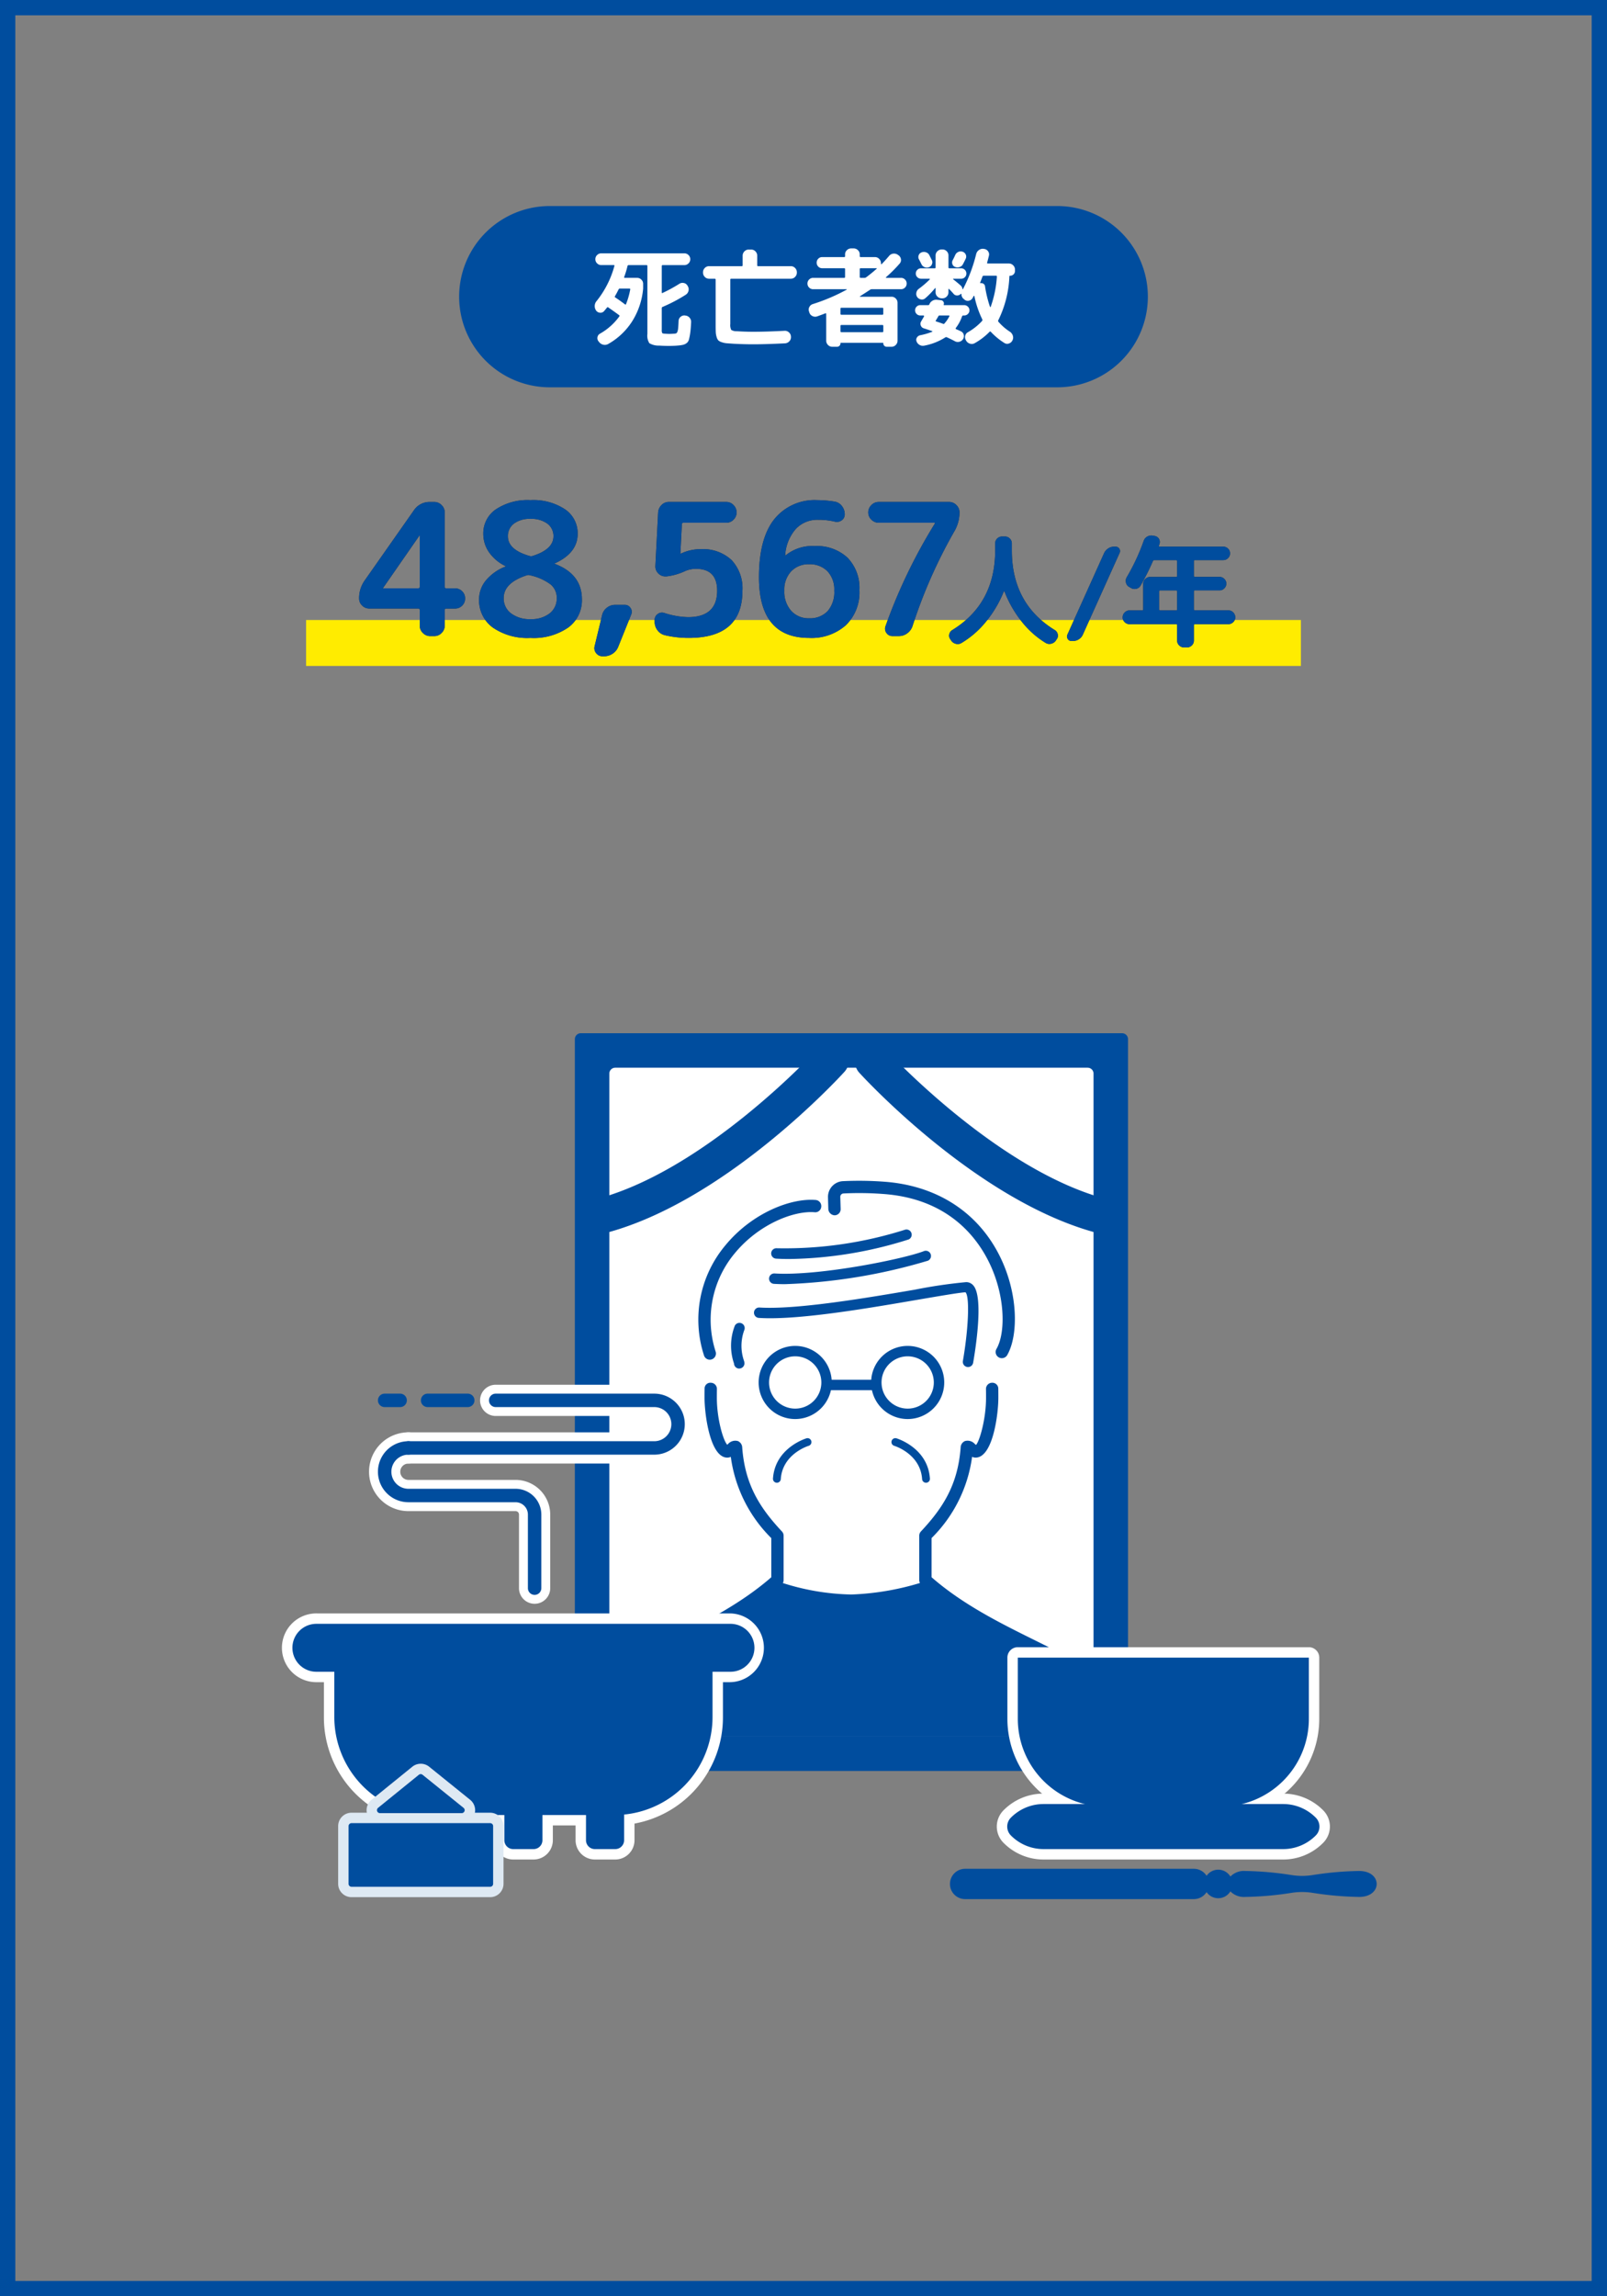<svg id="img_picture02" xmlns="http://www.w3.org/2000/svg" xmlns:xlink="http://www.w3.org/1999/xlink" width="210" height="300" viewBox="0 0 210 300">
  <rect x="0" y="0" width="210" height="300" fill="#808080" stroke="none"/>
  <defs>
    <clipPath id="clip-path">
      <rect id="長方形_1125" data-name="長方形 1125" width="210" height="300" fill="none"/>
    </clipPath>
    <clipPath id="clip-path-2">
      <path id="パス_29707" data-name="パス 29707" d="M80.4,139.5a.77.77,0,0,0-.77.771v86.6H142.9v-86.6a.771.771,0,0,0-.771-.771Z" fill="none"/>
    </clipPath>
  </defs>
  <g id="グループ_2743" data-name="グループ 2743" clip-path="url(#clip-path)">
    <path id="パス_29687" data-name="パス 29687" d="M147.407,231.37H75.121V135.76a.772.772,0,0,1,.772-.771h70.743a.771.771,0,0,1,.771.771Z" fill="#004d9e"/>
    <path id="パス_29688" data-name="パス 29688" d="M79.626,226.864v-86.6a.771.771,0,0,1,.771-.771H142.13a.771.771,0,0,1,.771.771v86.6Z" fill="#fff"/>
    <path id="パス_29689" data-name="パス 29689" d="M77.895,161.331a2.3,2.3,0,0,1-.534-4.53c14.552-3.495,29.371-19.626,29.519-19.788a2.3,2.3,0,1,1,3.4,3.093c-.643.706-15.932,17.341-31.844,21.161a2.265,2.265,0,0,1-.538.064" fill="#004d9e"/>
    <path id="パス_29690" data-name="パス 29690" d="M144.632,161.331a2.259,2.259,0,0,1-.538-.064c-15.912-3.82-31.2-20.455-31.844-21.161a2.3,2.3,0,0,1,3.4-3.093c.148.162,14.991,16.3,29.519,19.788a2.3,2.3,0,0,1-.534,4.53" fill="#004d9e"/>
  </g>
  <g id="グループ_2745" data-name="グループ 2745" clip-path="url(#clip-path-2)">
    <path id="パス_29691" data-name="パス 29691" d="M129.647,181.452c.006.378.008.771.008,1.175,0,2.882-.972,7-2.171,7-.4,0-1.106-1.011-1.147-.46-.372,5.01-2.4,8.249-5.407,11.462v5.8c10.5,9.4,26.5,11.043,26.5,20.438H75.1c0-9.4,15.839-10.947,26.5-20.438v-5.8c-3.01-3.213-5.035-6.452-5.407-11.462-.041-.551-.745.46-1.147.46-1.2,0-2.171-4.117-2.171-7,0-.4,0-.8.008-1.175" fill="#fff"/>
    <path id="パス_29692" data-name="パス 29692" d="M147.425,227.668H75.1a.8.8,0,0,1-.805-.8c0-6.127,6.014-9.1,12.976-12.552,4.4-2.18,9.379-4.646,13.52-8.251v-5.117A18.364,18.364,0,0,1,95.5,190.333a1.176,1.176,0,0,1-.457.1c-2.269,0-2.975-5.719-2.975-7.8,0-.409,0-.808.008-1.189a.751.751,0,0,1,.817-.791.8.8,0,0,1,.792.817c-.006.374-.008.762-.008,1.163,0,2.666.794,5.487,1.349,6.113.042-.032.083-.066.116-.093a1.254,1.254,0,0,1,1.295-.379.941.941,0,0,1,.555.839c.363,4.891,2.338,7.922,5.192,10.97a.8.8,0,0,1,.217.55v5.8a.8.8,0,0,1-.269.6c-4.355,3.879-9.556,6.455-14.145,8.728-6.388,3.163-11.5,5.7-12.036,10.307h70.624c-.534-4.615-5.685-7.166-12.116-10.352-4.584-2.27-9.779-4.843-14.066-8.684a.807.807,0,0,1-.268-.6v-5.8a.806.806,0,0,1,.217-.55c2.855-3.048,4.83-6.079,5.193-10.972a.939.939,0,0,1,.555-.837,1.259,1.259,0,0,1,1.3.379c.042.036.1.084.154.124.469-.493,1.31-3.4,1.31-6.144,0-.4,0-.789-.008-1.163a.805.805,0,0,1,.792-.817.771.771,0,0,1,.817.791c.006.381.007.78.007,1.189,0,2.083-.7,7.8-2.975,7.8a1.171,1.171,0,0,1-.456-.1,18.364,18.364,0,0,1-5.293,10.611v5.118c4.076,3.567,9.044,6.029,13.439,8.205,7.006,3.471,13.056,6.468,13.056,12.6a.8.8,0,0,1-.8.8m-19.767-38.814h0Z" fill="#004d9e"/>
    <path id="パス_29693" data-name="パス 29693" d="M126.5,178.6a.58.58,0,0,1-.117-.011.679.679,0,0,1-.554-.786c.741-4.264.9-8.455.337-8.97-.742.032-3.38.484-6.436,1.007-6.557,1.123-15.539,2.663-20.564,2.341a.68.68,0,0,1-.635-.723.67.67,0,0,1,.722-.635c4.862.3,14.122-1.275,20.248-2.323a65.678,65.678,0,0,1,6.759-.995,1.219,1.219,0,0,1,.953.46c1.313,1.559.3,8.1-.043,10.072a.68.68,0,0,1-.67.563" fill="#004d9e"/>
    <path id="パス_29694" data-name="パス 29694" d="M96.6,178.8a.68.68,0,0,1-.679-.656,7.178,7.178,0,0,1,.1-4.934.681.681,0,0,1,1.245.55,5.938,5.938,0,0,0-.05,4,1.279,1.279,0,0,1,.068.332.68.68,0,0,1-.655.7Z" fill="#004d9e"/>
    <path id="パス_29695" data-name="パス 29695" d="M130.916,177.442a.807.807,0,0,1-.7-1.208c1.267-2.193,1.159-7.335-1.223-11.817-1.882-3.542-5.769-7.878-13.6-8.43a41.449,41.449,0,0,0-5.186-.065.437.437,0,0,0-.4.451l.048,1.57a.8.8,0,0,1-.776.832.864.864,0,0,1-.832-.776s-.022-.627-.047-1.583a2.057,2.057,0,0,1,1.924-2.1,44.438,44.438,0,0,1,5.387.068c6.685.472,11.979,3.767,14.908,9.28,2.676,5.034,2.709,10.755,1.2,13.377a.8.8,0,0,1-.7.4" fill="#004d9e"/>
    <path id="パス_29696" data-name="パス 29696" d="M92.761,177.64a.8.8,0,0,1-.772-.585,15.108,15.108,0,0,1,2.8-14.354c3.5-4.254,8.593-6.2,11.8-5.928a.8.8,0,0,1,.732.87.781.781,0,0,1-.869.732c-2.717-.228-7.305,1.563-10.424,5.348a13.563,13.563,0,0,0-2.5,12.891.808.808,0,0,1-.774,1.026" fill="#004d9e"/>
    <path id="パス_29697" data-name="パス 29697" d="M121.255,206.482c10.5,9.4,26.169,10.986,26.169,20.382H75.1c0-9.4,16.236-10.656,26.892-20.147a31.159,31.159,0,0,0,9.269,1.6,35.046,35.046,0,0,0,9.992-1.839" fill="#004d9e"/>
    <path id="パス_29698" data-name="パス 29698" d="M121.008,193.714a.509.509,0,0,1-.508-.476c-.223-3.26-3.506-4.305-3.646-4.349a.51.51,0,0,1,.3-.976c.167.052,4.1,1.286,4.366,5.256a.51.51,0,0,1-.474.544h-.035" fill="#004d9e"/>
    <path id="パス_29699" data-name="パス 29699" d="M101.52,193.714h-.035a.51.51,0,0,1-.474-.544c.27-3.97,4.2-5.2,4.366-5.256a.51.51,0,0,1,.3.976c-.14.044-3.423,1.089-3.646,4.349a.509.509,0,0,1-.508.476" fill="#004d9e"/>
    <path id="パス_29700" data-name="パス 29700" d="M118.612,185.393a4.777,4.777,0,1,1,4.778-4.777,4.782,4.782,0,0,1-4.778,4.777m0-8.194a3.416,3.416,0,1,0,3.417,3.417,3.421,3.421,0,0,0-3.417-3.417" fill="#004d9e"/>
    <path id="パス_29701" data-name="パス 29701" d="M103.915,185.393a4.777,4.777,0,1,1,4.777-4.777,4.783,4.783,0,0,1-4.777,4.777m0-8.194a3.416,3.416,0,1,0,3.417,3.417,3.421,3.421,0,0,0-3.417-3.417" fill="#004d9e"/>
    <path id="パス_29702" data-name="パス 29702" d="M114.1,181.624h-5.675a.68.68,0,1,1,0-1.36H114.1a.68.68,0,0,1,0,1.36" fill="#004d9e"/>
    <path id="パス_29703" data-name="パス 29703" d="M121.015,164.074c-2.512,1-13.721,3.343-19.818,2.978" fill="#fff"/>
    <path id="パス_29704" data-name="パス 29704" d="M102.575,167.771c-.5,0-.97-.013-1.418-.04a.68.68,0,1,1,.081-1.357c5.9.35,17.006-1.925,19.524-2.931a.68.68,0,0,1,.5,1.263,73.391,73.391,0,0,1-18.692,3.065" fill="#004d9e"/>
    <path id="パス_29705" data-name="パス 29705" d="M118.5,161.295a52.174,52.174,0,0,1-17.045,2.463" fill="#fff"/>
    <path id="パス_29706" data-name="パス 29706" d="M103.144,164.486c-.591,0-1.169-.016-1.728-.049a.68.68,0,1,1,.081-1.358,51.981,51.981,0,0,0,16.751-2.416.681.681,0,0,1,.5,1.264,53.771,53.771,0,0,1-15.609,2.559" fill="#004d9e"/>
  </g>
  <g id="グループ_2747" data-name="グループ 2747" clip-path="url(#clip-path)">
    <path id="パス_29708" data-name="パス 29708" d="M85.5,191.209H53.373a2.04,2.04,0,1,1,0-4.081H85.5a1.068,1.068,0,0,0,0-2.135H64.777a2.04,2.04,0,1,1,0-4.081H85.5a5.148,5.148,0,0,1,0,10.3" fill="#fff"/>
    <path id="パス_29709" data-name="パス 29709" d="M69.862,209.528a2.04,2.04,0,0,1-2.04-2.04v-9.617a.449.449,0,0,0-.448-.448h-14a5.147,5.147,0,1,1,0-10.295,2.04,2.04,0,0,1,0,4.081,1.067,1.067,0,0,0,0,2.134h14a4.533,4.533,0,0,1,4.528,4.528v9.617a2.04,2.04,0,0,1-2.04,2.04" fill="#fff"/>
    <path id="パス_29710" data-name="パス 29710" d="M52.287,183.831H50.266a.878.878,0,1,1,0-1.756h2.021a.878.878,0,0,1,0,1.756" fill="#004d9e"/>
    <path id="パス_29711" data-name="パス 29711" d="M61.123,183.831H55.882a.878.878,0,1,1,0-1.756h5.241a.878.878,0,0,1,0,1.756" fill="#004d9e"/>
    <path id="パス_29712" data-name="パス 29712" d="M85.5,190.047H53.373a.878.878,0,1,1,0-1.756H85.5a2.23,2.23,0,0,0,0-4.46H64.777a.878.878,0,1,1,0-1.756H85.5a3.986,3.986,0,0,1,0,7.972" fill="#004d9e"/>
    <path id="パス_29713" data-name="パス 29713" d="M69.862,208.366a.877.877,0,0,1-.877-.878v-9.616a1.613,1.613,0,0,0-1.611-1.611h-14a3.985,3.985,0,1,1,0-7.97.878.878,0,0,1,0,1.756,2.229,2.229,0,1,0,0,4.458h14a3.37,3.37,0,0,1,3.365,3.367v9.616a.877.877,0,0,1-.877.878" fill="#004d9e"/>
    <path id="パス_29714" data-name="パス 29714" d="M80.4,242.938H77.734a2.521,2.521,0,0,1-2.518-2.518v-1.933H72.245v1.933a2.521,2.521,0,0,1-2.518,2.518H67.065a2.521,2.521,0,0,1-2.517-2.518v-1.933H61.576v1.933a2.521,2.521,0,0,1-2.517,2.518H56.4a2.521,2.521,0,0,1-2.517-2.518v-2.176a14.1,14.1,0,0,1-11.556-13.925V219.77H41.4a4.492,4.492,0,1,1,0-8.983h54a4.492,4.492,0,0,1,0,8.983h-.928v4.549a14.1,14.1,0,0,1-11.556,13.925v2.176a2.521,2.521,0,0,1-2.517,2.518m-2.459-2.721h2.256v-3.154a1.359,1.359,0,0,1,1.228-1.353,11.4,11.4,0,0,0,10.328-11.391V218.41a1.36,1.36,0,0,1,1.36-1.361H95.4a1.771,1.771,0,1,0,0-3.541h-54a1.771,1.771,0,1,0,0,3.541h2.287a1.36,1.36,0,0,1,1.36,1.361v5.909A11.4,11.4,0,0,0,55.371,235.71a1.359,1.359,0,0,1,1.229,1.353v3.154h2.255v-3.09a1.359,1.359,0,0,1,1.36-1.36h5.693a1.359,1.359,0,0,1,1.36,1.36v3.09h2.256v-3.09a1.359,1.359,0,0,1,1.36-1.36h5.693a1.359,1.359,0,0,1,1.36,1.36Z" fill="#fff"/>
    <path id="パス_29715" data-name="パス 29715" d="M95.4,212.147h-54a3.132,3.132,0,1,0,0,6.263h2.287v5.908A12.81,12.81,0,0,0,55.24,237.064v3.356a1.157,1.157,0,0,0,1.156,1.157h2.663a1.157,1.157,0,0,0,1.157-1.157v-3.293h5.692v3.293a1.157,1.157,0,0,0,1.157,1.157h2.662a1.157,1.157,0,0,0,1.157-1.157v-3.293h5.693v3.293a1.157,1.157,0,0,0,1.157,1.157H80.4a1.157,1.157,0,0,0,1.157-1.157v-3.356a12.809,12.809,0,0,0,11.556-12.746V218.41H95.4a3.132,3.132,0,1,0,0-6.263" fill="#004d9e"/>
    <path id="パス_29716" data-name="パス 29716" d="M159.583,237.376H144.459a12.83,12.83,0,0,1-12.815-12.815v-8a1.361,1.361,0,0,1,1.361-1.361h38.033a1.36,1.36,0,0,1,1.36,1.361v8a12.829,12.829,0,0,1-12.815,12.815m-25.218-19.452v6.637a10.105,10.105,0,0,0,10.094,10.094h15.124a10.106,10.106,0,0,0,10.1-10.094v-6.637Z" fill="#fff"/>
    <path id="パス_29717" data-name="パス 29717" d="M167.711,242.938H136.334a7.333,7.333,0,0,1-5.186-2.171,3.006,3.006,0,0,1,0-4.267,7.333,7.333,0,0,1,5.185-2.171h31.377A7.332,7.332,0,0,1,172.9,236.5a3.007,3.007,0,0,1,0,4.267,7.327,7.327,0,0,1-5.184,2.171m-31.377-5.888a4.632,4.632,0,0,0-3.27,1.382.275.275,0,0,0-.083.2.278.278,0,0,0,.082.2,4.629,4.629,0,0,0,3.271,1.382h31.377a4.624,4.624,0,0,0,3.268-1.382.285.285,0,0,0,0-.4,4.63,4.63,0,0,0-3.269-1.382Z" fill="#fff"/>
    <path id="パス_29718" data-name="パス 29718" d="M159.584,236.016H144.46a11.455,11.455,0,0,1-11.455-11.455v-8h38.034v8a11.455,11.455,0,0,1-11.455,11.455" fill="#004d9e"/>
    <path id="パス_29719" data-name="パス 29719" d="M167.71,241.577H136.334a6,6,0,0,1-4.228-1.775,1.648,1.648,0,0,1,0-2.336,6,6,0,0,1,4.228-1.776H167.71a6,6,0,0,1,4.228,1.776,1.648,1.648,0,0,1,0,2.336,6,6,0,0,1-4.228,1.775" fill="#004d9e"/>
    <path id="パス_29720" data-name="パス 29720" d="M177.613,244.436a42.8,42.8,0,0,0-6.057.53,8.716,8.716,0,0,1-2.8,0,42.787,42.787,0,0,0-6.056-.53,2.442,2.442,0,0,0-1.913.729,1.854,1.854,0,0,0-3.113-.1,1.973,1.973,0,0,0-1.664-.914H126.12a1.98,1.98,0,0,0,0,3.961h29.889a1.972,1.972,0,0,0,1.664-.913,1.855,1.855,0,0,0,3.113-.1,2.442,2.442,0,0,0,1.913.729,42.653,42.653,0,0,0,6.056-.531,8.774,8.774,0,0,1,2.8,0,42.666,42.666,0,0,0,6.057.531c3.054,0,3.054-3.39,0-3.39" fill="#004d9e"/>
    <path id="パス_29721" data-name="パス 29721" d="M64.056,247.858H45.935a1.747,1.747,0,0,1-1.746-1.745V238.57a1.747,1.747,0,0,1,1.746-1.745H64.056A1.748,1.748,0,0,1,65.8,238.57v7.543a1.748,1.748,0,0,1-1.747,1.745m-17.147-2.72H63.082v-5.593H46.909Z" fill="#dee9f3"/>
    <path id="パス_29722" data-name="パス 29722" d="M60.34,238.238H49.647a1.747,1.747,0,0,1-1.1-3.1l5.335-4.324a1.756,1.756,0,0,1,2.2,0l5.358,4.324a1.746,1.746,0,0,1-1.1,3.105M52.4,235.517H57.58l-2.6-2.1Z" fill="#dee9f3"/>
    <path id="パス_29723" data-name="パス 29723" d="M64.057,246.5H45.935a.385.385,0,0,1-.385-.386v-7.541a.385.385,0,0,1,.385-.386H64.057a.385.385,0,0,1,.385.386v7.541a.385.385,0,0,1-.385.386" fill="#004d9e"/>
    <path id="パス_29724" data-name="パス 29724" d="M49.4,236.193l5.335-4.324a.385.385,0,0,1,.485,0l5.359,4.323a.386.386,0,0,1-.243.686H49.647a.386.386,0,0,1-.243-.685" fill="#004d9e"/>
    <path id="パス_29725" data-name="パス 29725" d="M138.159,50.6H71.841a11.841,11.841,0,1,1,0-23.682h66.318a11.841,11.841,0,1,1,0,23.682" fill="#004d9e"/>
  </g>
  <path id="パス_29796" data-name="パス 29796" d="M.91-3.458.9-3.472a.988.988,0,0,1-.182-.623A.984.984,0,0,1,.952-4.7,12.6,12.6,0,0,0,3.29-9.3q.028-.112-.084-.112H1.568a.75.75,0,0,1-.539-.224A.732.732,0,0,1,.8-10.178a.732.732,0,0,1,.231-.546.75.75,0,0,1,.539-.224H12.432a.75.75,0,0,1,.539.224.732.732,0,0,1,.231.546.732.732,0,0,1-.231.546.75.75,0,0,1-.539.224H9.59q-.112,0-.112.126v3.444q0,.126.1.07a19.285,19.285,0,0,0,2.2-1.2.759.759,0,0,1,.588-.1.683.683,0,0,1,.476.35l.042.07a.794.794,0,0,1,.084.616.832.832,0,0,1-.364.5A20.513,20.513,0,0,1,9.59-3.948a.163.163,0,0,0-.112.168V-.952a.889.889,0,0,0,.056.413q.056.077.322.091.42.028.6.028T11.1-.448A.89.89,0,0,0,11.375-.5a.376.376,0,0,0,.147-.21,1.758,1.758,0,0,0,.1-.476q.028-.3.056-.931a.714.714,0,0,1,.259-.532.74.74,0,0,1,.567-.182l.056.014a.789.789,0,0,1,.553.28.818.818,0,0,1,.2.588q-.042.868-.112,1.372a7.279,7.279,0,0,1-.161.847.883.883,0,0,1-.294.5,1.29,1.29,0,0,1-.42.217,3.839,3.839,0,0,1-.651.105q-.56.056-1.274.056-.672,0-1.26-.042A2.337,2.337,0,0,1,7.854.791,1.864,1.864,0,0,1,7.6-.42V-9.282q0-.126-.112-.126H5.152A.144.144,0,0,0,5-9.282a12.192,12.192,0,0,1-.434,1.428q-.028.112.084.112h1.61a.754.754,0,0,1,.553.231.754.754,0,0,1,.231.553v.616A9.585,9.585,0,0,1,5.628-2.093,8.878,8.878,0,0,1,2.506.882a.89.89,0,0,1-.651.112.95.95,0,0,1-.567-.35L1.2.532A.642.642,0,0,1,1.078,0,.635.635,0,0,1,1.4-.448a7.945,7.945,0,0,0,2.52-2.24Q4-2.8,3.906-2.87q-.7-.518-1.414-1.008a.111.111,0,0,0-.168.014q-.2.252-.392.476a.62.62,0,0,1-.518.2A.673.673,0,0,1,.91-3.458Zm2.45-1.89q-.056.112.028.154.616.406,1.3.924.07.07.126-.056a9.85,9.85,0,0,0,.546-1.918.057.057,0,0,0-.028-.07.151.151,0,0,0-.084-.028H4.018a.169.169,0,0,0-.168.084Q3.542-5.642,3.36-5.348ZM15.652-7.63a.744.744,0,0,1-.553-.238.778.778,0,0,1-.231-.56V-8.47a.778.778,0,0,1,.231-.56.744.744,0,0,1,.553-.238h4.27q.126,0,.126-.112v-1.26a.778.778,0,0,1,.231-.56.744.744,0,0,1,.553-.238h.336a.744.744,0,0,1,.553.238.778.778,0,0,1,.231.56v1.26q0,.112.126.112h4.27a.744.744,0,0,1,.553.238.778.778,0,0,1,.231.56v.042a.778.778,0,0,1-.231.56.744.744,0,0,1-.553.238h-7.8q-.112,0-.112.126v5.782a1.462,1.462,0,0,0,.119.777,1.266,1.266,0,0,0,.721.175q1.148.07,2.114.07,1.736,0,4.144-.126a.763.763,0,0,1,.567.21.76.76,0,0,1,.259.546v.042a.758.758,0,0,1-.21.574.838.838,0,0,1-.56.266q-2.576.126-4.2.126-1.134,0-2.492-.07Q18.27.826,17.941.8A2.564,2.564,0,0,1,17.3.658,1.132,1.132,0,0,1,16.863.42a1.163,1.163,0,0,1-.217-.441,2.538,2.538,0,0,1-.112-.651q-.014-.336-.014-.966V-7.5a.111.111,0,0,0-.126-.126ZM29.26-6.258a.715.715,0,0,1-.525-.217A.715.715,0,0,1,28.518-7a.715.715,0,0,1,.217-.525.715.715,0,0,1,.525-.217h4.06q.112,0,.112-.126V-8.89A.1.1,0,0,0,33.32-9H30.45a.7.7,0,0,1-.518-.21.7.7,0,0,1-.21-.518.7.7,0,0,1,.21-.518.7.7,0,0,1,.518-.21h2.87a.1.1,0,0,0,.112-.112v-.238a.744.744,0,0,1,.238-.553.778.778,0,0,1,.56-.231h.322a.778.778,0,0,1,.56.231.744.744,0,0,1,.238.553v.238q0,.112.126.112h1.862a.744.744,0,0,1,.553.238.778.778,0,0,1,.231.56v.084q0,.028.035.042a.054.054,0,0,0,.063-.014q.42-.42.966-1.064a.806.806,0,0,1,.532-.294.867.867,0,0,1,.6.14l.1.07a.76.76,0,0,1,.315.511.685.685,0,0,1-.161.567A17.844,17.844,0,0,1,38.78-7.826q-.028.014-.007.049a.059.059,0,0,0,.049.035H40.74a.715.715,0,0,1,.525.217A.715.715,0,0,1,41.482-7a.715.715,0,0,1-.217.525.715.715,0,0,1-.525.217H36.9a.479.479,0,0,0-.224.084q-.35.238-1.3.84a.047.047,0,0,0-.014.035q0,.021.028.021h4.116a.744.744,0,0,1,.553.238.778.778,0,0,1,.231.56V.462a.778.778,0,0,1-.231.56.744.744,0,0,1-.553.238h-.63a.443.443,0,0,1-.315-.126A.424.424,0,0,1,38.43.812a.062.062,0,0,0-.07-.07H32.9a.062.062,0,0,0-.07.07.424.424,0,0,1-.133.322.443.443,0,0,1-.315.126h-.63a.744.744,0,0,1-.553-.238.778.778,0,0,1-.231-.56V-3.024q0-.112-.112-.084-.35.14-1.05.392a.8.8,0,0,1-.623-.028.766.766,0,0,1-.413-.448l-.042-.14a.716.716,0,0,1,.035-.6.746.746,0,0,1,.455-.385,24.76,24.76,0,0,0,4.41-1.876.045.045,0,0,0,.028-.042.025.025,0,0,0-.028-.028Zm9.17,5.5v-.7a.111.111,0,0,0-.126-.126H32.956a.111.111,0,0,0-.126.126v.7q0,.112.126.112H38.3Q38.43-.644,38.43-.756ZM35.35-8.89v1.022a.111.111,0,0,0,.126.126h.5a.355.355,0,0,0,.21-.07q.7-.518,1.372-1.12.028-.028.014-.049A.047.047,0,0,0,37.534-9H35.476Q35.35-9,35.35-8.89ZM38.3-3.836H32.956q-.126,0-.126.112v.672a.111.111,0,0,0,.126.126H38.3a.111.111,0,0,0,.126-.126v-.672Q38.43-3.836,38.3-3.836ZM54.838-9.618a.766.766,0,0,1,.56.238.766.766,0,0,1,.238.56v.168a.609.609,0,0,1-.182.448.609.609,0,0,1-.448.182q-.1,0-.1.084A14.239,14.239,0,0,1,53.452-2.2a.161.161,0,0,0,.028.2,7.048,7.048,0,0,0,1.5,1.3.957.957,0,0,1,.378.518A.786.786,0,0,1,55.3.434l-.014.028a.777.777,0,0,1-.462.378.663.663,0,0,1-.588-.084,8.848,8.848,0,0,1-1.75-1.442q-.1-.1-.168-.014A8.563,8.563,0,0,1,50.386.784a.772.772,0,0,1-.616.077.862.862,0,0,1-.5-.371L49.224.406a.749.749,0,0,1-.091-.588.7.7,0,0,1,.357-.462,7.591,7.591,0,0,0,1.848-1.47.19.19,0,0,0,.028-.2A12.637,12.637,0,0,1,50.33-5.362q-.028-.056-.07-.028t-.084.14q-.056.1-.084.14a.68.68,0,0,1-.469.35.651.651,0,0,1-.567-.126l-.084-.07a.8.8,0,0,1-.336-.672.033.033,0,0,0-.028-.035.058.058,0,0,0-.056.021.656.656,0,0,1-.483.2A.577.577,0,0,1,47.6-5.67q-.28-.322-.574-.616-.014-.028-.049-.014t-.035.042v.406a.754.754,0,0,1-.231.553.754.754,0,0,1-.553.231h-.1A.778.778,0,0,1,45.5-5.3a.744.744,0,0,1-.238-.553V-6.37a.047.047,0,0,0-.021-.042q-.021-.014-.049.014a10.146,10.146,0,0,1-1.274,1.316.638.638,0,0,1-.546.161.773.773,0,0,1-.5-.3.716.716,0,0,1-.126-.567A.8.8,0,0,1,43.05-6.3a11.749,11.749,0,0,0,1.456-1.246q.028-.056-.042-.084H43.358a.671.671,0,0,1-.483-.2.637.637,0,0,1-.2-.476.66.66,0,0,1,.2-.483.66.66,0,0,1,.483-.2H45.15a.1.1,0,0,0,.112-.112v-1.568a.744.744,0,0,1,.238-.553.778.778,0,0,1,.56-.231h.1a.754.754,0,0,1,.553.231.754.754,0,0,1,.231.553V-9.1q0,.112.126.112h1.54a.637.637,0,0,1,.476.2.671.671,0,0,1,.2.483.648.648,0,0,1-.2.476.648.648,0,0,1-.476.2H47.586a.047.047,0,0,0-.042.021q-.014.021.014.049.448.35.98.812a.732.732,0,0,1,.238.476q0,.028.021.028a.047.047,0,0,0,.035-.014,19.988,19.988,0,0,0,1.736-4.606.89.89,0,0,1,.364-.518.855.855,0,0,1,.616-.154l.056.014a.723.723,0,0,1,.511.3.67.67,0,0,1,.119.567q-.07.308-.238.924-.028.112.084.112Zm-2.38,5.67A14.321,14.321,0,0,0,53.27-7.9q0-.126-.112-.126h-1.6a.163.163,0,0,0-.168.112q-.2.532-.308.8-.014.014,0,.042a.045.045,0,0,0,.042.028.514.514,0,0,1,.4.077.464.464,0,0,1,.2.343,15.456,15.456,0,0,0,.644,2.66.063.063,0,0,0,.042.035A.034.034,0,0,0,52.458-3.948Zm-9.2,1.12a.648.648,0,0,1-.476-.2.648.648,0,0,1-.2-.476.648.648,0,0,1,.2-.476.648.648,0,0,1,.476-.2h1.05a.144.144,0,0,0,.14-.1.91.91,0,0,1,.385-.462.923.923,0,0,1,.581-.14l.546.056a.438.438,0,0,1,.322.2.388.388,0,0,1,.042.364q-.028.084.042.084H49a.671.671,0,0,1,.483.2.637.637,0,0,1,.2.476.637.637,0,0,1-.2.476.671.671,0,0,1-.483.2h-.112a.163.163,0,0,0-.168.112A5.315,5.315,0,0,1,47.908-1.2q-.07.1.028.154t.322.14q.21.1.322.154a.652.652,0,0,1,.357.434.716.716,0,0,1-.077.56A.776.776,0,0,1,48.384.6.8.8,0,0,1,47.8.546q-.462-.252-1.05-.518a.206.206,0,0,0-.21,0A7.77,7.77,0,0,1,43.75,1.12a.844.844,0,0,1-.588-.105A.865.865,0,0,1,42.77.546a.539.539,0,0,1,.056-.5.648.648,0,0,1,.434-.294A8.71,8.71,0,0,0,44.814-.7a.045.045,0,0,0,.028-.042.045.045,0,0,0-.028-.042q-.812-.28-1.092-.364a.587.587,0,0,1-.392-.364.566.566,0,0,1,.042-.532q.028-.056.168-.294t.21-.364a.106.106,0,0,0-.007-.084.067.067,0,0,0-.063-.042Zm2.03.658q-.056.1.056.126.532.168.9.308a.142.142,0,0,0,.182-.056,4.149,4.149,0,0,0,.63-.924q.056-.112-.07-.112h-1.2a.163.163,0,0,0-.168.112Q45.514-2.534,45.29-2.17Zm-.5-7.364a.63.63,0,0,1-.378.392.768.768,0,0,1-.567.007.752.752,0,0,1-.427-.385l-.161-.322q-.1-.21-.161-.308a.628.628,0,0,1-.049-.525.609.609,0,0,1,.357-.385.8.8,0,0,1,.588-.028.734.734,0,0,1,.448.364l.161.322.161.322A.624.624,0,0,1,44.786-9.534Zm4.046.014a.733.733,0,0,1-.441.364.829.829,0,0,1-.581-.014.567.567,0,0,1-.357-.371.628.628,0,0,1,.049-.525q.126-.224.322-.658a.788.788,0,0,1,.4-.406.745.745,0,0,1,.567-.028.681.681,0,0,1,.406.364.623.623,0,0,1,0,.546Q49.028-9.884,48.832-9.52Z" transform="translate(77 44.044)" fill="#fff"/>
  <g id="グループ_2749" data-name="グループ 2749" clip-path="url(#clip-path)">
    <rect id="長方形_1127" data-name="長方形 1127" width="130" height="6" transform="translate(40 81.003)" fill="#ffec00"/>
  </g>
  <path id="パス_29797" data-name="パス 29797" d="M3.456-6.312q0,.024-.012.024t-.012.024a.021.021,0,0,0,.024.024H8.04q.192,0,.192-.216V-13.1a.021.021,0,0,0-.024-.024H8.184ZM1.632-3.6a1.286,1.286,0,0,1-.924-.384,1.254,1.254,0,0,1-.4-.936,3.978,3.978,0,0,1,.768-2.4l6.384-9.1A2.458,2.458,0,0,1,9.6-17.52h.528a1.314,1.314,0,0,1,.96.408,1.314,1.314,0,0,1,.408.96v9.7q0,.216.192.216H12.84a1.274,1.274,0,0,1,.936.384,1.274,1.274,0,0,1,.384.936,1.274,1.274,0,0,1-.384.936,1.274,1.274,0,0,1-.936.384H11.688q-.192,0-.192.216v2.016a1.314,1.314,0,0,1-.408.96,1.314,1.314,0,0,1-.96.408H9.6a1.314,1.314,0,0,1-.96-.408,1.314,1.314,0,0,1-.408-.96V-3.384q0-.216-.192-.216ZM22.224-7.944Q19.2-6.96,19.2-4.968a2.424,2.424,0,0,0,.96,2,4,4,0,0,0,2.544.756,3.845,3.845,0,0,0,2.508-.756,2.46,2.46,0,0,0,.924-2,2.264,2.264,0,0,0-.768-1.752,6.862,6.862,0,0,0-2.736-1.224A.6.6,0,0,0,22.224-7.944Zm.48-7.368a3.391,3.391,0,0,0-2.172.624,2.015,2.015,0,0,0-.78,1.656q0,1.752,2.832,2.568a.754.754,0,0,0,.384,0q2.736-.864,2.736-2.568a2,2,0,0,0-.792-1.656A3.486,3.486,0,0,0,22.7-15.312ZM27.648-1.128A7.931,7.931,0,0,1,22.7.24,7.931,7.931,0,0,1,17.76-1.128,4.4,4.4,0,0,1,15.984-4.8a3.894,3.894,0,0,1,.864-2.436,6.217,6.217,0,0,1,2.568-1.836.042.042,0,0,0,.048-.048.021.021,0,0,0-.024-.024,5.527,5.527,0,0,1-2.148-1.8,4.2,4.2,0,0,1-.756-2.424,3.779,3.779,0,0,1,1.632-3.18A7.473,7.473,0,0,1,22.7-17.76a7.473,7.473,0,0,1,4.536,1.212,3.779,3.779,0,0,1,1.632,3.18q0,2.5-2.976,3.864-.024,0-.024.048a.021.021,0,0,0,.024.024Q29.424-8.088,29.424-4.8A4.4,4.4,0,0,1,27.648-1.128ZM32.136,2.64a1.035,1.035,0,0,1-.852-.408,1.018,1.018,0,0,1-.2-.912l.984-4.08a1.689,1.689,0,0,1,.624-.948,1.685,1.685,0,0,1,1.056-.372h1.272a.866.866,0,0,1,.756.408.86.86,0,0,1,.084.864l-1.68,4.176a1.891,1.891,0,0,1-.732.924,2,2,0,0,1-1.14.348ZM40.248-.12A1.668,1.668,0,0,1,39.3-.756a1.8,1.8,0,0,1-.372-1.116v-.24a.9.9,0,0,1,.4-.768.911.911,0,0,1,.852-.144,10.83,10.83,0,0,0,3.1.552q3.816,0,3.816-3.456,0-2.856-2.76-2.856a3.591,3.591,0,0,0-1.368.264,7.846,7.846,0,0,1-2.472.72H40.32a1.237,1.237,0,0,1-.936-.408,1.269,1.269,0,0,1-.36-.96l.36-6.984a1.508,1.508,0,0,1,.444-.972,1.321,1.321,0,0,1,.972-.4h7.488a1.275,1.275,0,0,1,.948.408,1.333,1.333,0,0,1,.4.96,1.293,1.293,0,0,1-.4.948,1.293,1.293,0,0,1-.948.4H42.7a.191.191,0,0,0-.216.216l-.192,3.816a.021.021,0,0,0,.024.024h.024l.024-.024a5.912,5.912,0,0,1,2.592-.576,5.463,5.463,0,0,1,4.02,1.416A5.394,5.394,0,0,1,50.4-5.928Q50.4.24,43.368.24A13.424,13.424,0,0,1,40.248-.12ZM59.112-9.384a3.091,3.091,0,0,0-2.352.936,3.477,3.477,0,0,0-.888,2.5,3.751,3.751,0,0,0,.9,2.652,3.042,3.042,0,0,0,2.34.972,3.164,3.164,0,0,0,2.412-.924,3.781,3.781,0,0,0,.876-2.7,3.459,3.459,0,0,0-.888-2.52A3.2,3.2,0,0,0,59.112-9.384Zm0,9.624Q52.56.24,52.56-7.68q0-5.04,1.98-7.56a6.766,6.766,0,0,1,5.652-2.52,14.316,14.316,0,0,1,2.256.192,1.471,1.471,0,0,1,.948.576,1.718,1.718,0,0,1,.372,1.08.926.926,0,0,1-.4.792,1.048,1.048,0,0,1-.9.168,9.223,9.223,0,0,0-2.184-.24,3.845,3.845,0,0,0-2.916,1.2,5.723,5.723,0,0,0-1.38,3.432v.048l.048-.024a5.486,5.486,0,0,1,3.792-1.224,5.876,5.876,0,0,1,4.308,1.524A5.674,5.674,0,0,1,65.688-6a5.96,5.96,0,0,1-1.776,4.584A6.758,6.758,0,0,1,59.112.24Zm9.1-15.048a1.333,1.333,0,0,1-.96-.4,1.275,1.275,0,0,1-.408-.948,1.314,1.314,0,0,1,.408-.96,1.314,1.314,0,0,1,.96-.408H77.4a1.314,1.314,0,0,1,.96.408,1.314,1.314,0,0,1,.408.96,4.95,4.95,0,0,1-.72,2.544A65.4,65.4,0,0,0,72.624-1.3a1.864,1.864,0,0,1-.684.936A1.806,1.806,0,0,1,70.848,0h-.84a.917.917,0,0,1-.792-.408A.928.928,0,0,1,69.1-1.3a69.859,69.859,0,0,1,6.456-13.416v-.048q0-.048-.024-.048Z" transform="translate(46.62 83.102)" fill="#302d2c"/>
  <path id="パス_29798" data-name="パス 29798" d="M1.168.592,1.04.4A.759.759,0,0,1,.912-.24.84.84,0,0,1,1.3-.784Q6.912-4.224,6.912-11.2v-.912a.862.862,0,0,1,.264-.632.862.862,0,0,1,.632-.264h.384a.862.862,0,0,1,.632.264.862.862,0,0,1,.264.632v.912q0,6.976,5.616,10.416a.84.84,0,0,1,.384.544A.759.759,0,0,1,14.96.4l-.128.192A.989.989,0,0,1,14.216,1a.941.941,0,0,1-.728-.12,11.848,11.848,0,0,1-3.136-2.808,14.867,14.867,0,0,1-2.224-3.9.039.039,0,0,0-.048-.024.072.072,0,0,0-.048.04,14.94,14.94,0,0,1-2.3,3.9A12.1,12.1,0,0,1,2.512.9a.917.917,0,0,1-.728.112A1.023,1.023,0,0,1,1.168.592ZM16.88.64a.54.54,0,0,1-.488-.272.569.569,0,0,1-.04-.56l4.8-10.656a1.467,1.467,0,0,1,.528-.6,1.342,1.342,0,0,1,.752-.232h.208a.554.554,0,0,1,.5.272.542.542,0,0,1,.024.56L18.368-.192a1.357,1.357,0,0,1-.512.6,1.368,1.368,0,0,1-.768.232Zm7.6-2.192a.889.889,0,0,1-.64-.264.85.85,0,0,1-.272-.632.876.876,0,0,1,.272-.64.876.876,0,0,1,.64-.272h1.648a.113.113,0,0,0,.128-.128V-6.832a.85.85,0,0,1,.272-.632.889.889,0,0,1,.64-.264h3.376a.127.127,0,0,0,.144-.144v-1.92q0-.128-.144-.128H27.712a.187.187,0,0,0-.192.128A31.207,31.207,0,0,1,25.9-6.576a.833.833,0,0,1-.56.4.914.914,0,0,1-.688-.112L24.4-6.432A.836.836,0,0,1,24-7a.93.93,0,0,1,.112-.7,27,27,0,0,0,2.208-4.736,1,1,0,0,1,.464-.56,1.059,1.059,0,0,1,.72-.128l.272.048a.791.791,0,0,1,.544.384.782.782,0,0,1,.064.656.789.789,0,0,0-.04.112.789.789,0,0,1-.04.112q-.032.128.1.128h8.32a.857.857,0,0,1,.616.256.836.836,0,0,1,.264.624.836.836,0,0,1-.264.624.857.857,0,0,1-.616.256H33.008a.113.113,0,0,0-.128.128v1.92q0,.144.128.144H36.24a.844.844,0,0,1,.616.264.844.844,0,0,1,.264.616.844.844,0,0,1-.264.616.844.844,0,0,1-.616.264H33.008a.113.113,0,0,0-.128.128v2.352a.113.113,0,0,0,.128.128h4.368a.876.876,0,0,1,.64.272.876.876,0,0,1,.272.64.85.85,0,0,1-.272.632.889.889,0,0,1-.64.264H33.008q-.128,0-.128.144v2a.85.85,0,0,1-.272.632.889.889,0,0,1-.64.264H31.6a.889.889,0,0,1-.64-.264.85.85,0,0,1-.272-.632v-2a.127.127,0,0,0-.144-.144ZM28.336-5.84v2.352q0,.128.144.128h2.064q.144,0,.144-.128V-5.84q0-.128-.144-.128H28.48Q28.336-5.968,28.336-5.84Z" transform="translate(123.136 83.102)" fill="#302d2c"/>
  <path id="パス_29799" data-name="パス 29799" d="M3.456-6.312q0,.024-.012.024t-.012.024a.021.021,0,0,0,.024.024H8.04q.192,0,.192-.216V-13.1a.021.021,0,0,0-.024-.024H8.184ZM1.632-3.6a1.286,1.286,0,0,1-.924-.384,1.254,1.254,0,0,1-.4-.936,3.978,3.978,0,0,1,.768-2.4l6.384-9.1A2.458,2.458,0,0,1,9.6-17.52h.528a1.314,1.314,0,0,1,.96.408,1.314,1.314,0,0,1,.408.96v9.7q0,.216.192.216H12.84a1.274,1.274,0,0,1,.936.384,1.274,1.274,0,0,1,.384.936,1.274,1.274,0,0,1-.384.936,1.274,1.274,0,0,1-.936.384H11.688q-.192,0-.192.216v2.016a1.314,1.314,0,0,1-.408.96,1.314,1.314,0,0,1-.96.408H9.6a1.314,1.314,0,0,1-.96-.408,1.314,1.314,0,0,1-.408-.96V-3.384q0-.216-.192-.216ZM22.224-7.944Q19.2-6.96,19.2-4.968a2.424,2.424,0,0,0,.96,2,4,4,0,0,0,2.544.756,3.845,3.845,0,0,0,2.508-.756,2.46,2.46,0,0,0,.924-2,2.264,2.264,0,0,0-.768-1.752,6.862,6.862,0,0,0-2.736-1.224A.6.6,0,0,0,22.224-7.944Zm.48-7.368a3.391,3.391,0,0,0-2.172.624,2.015,2.015,0,0,0-.78,1.656q0,1.752,2.832,2.568a.754.754,0,0,0,.384,0q2.736-.864,2.736-2.568a2,2,0,0,0-.792-1.656A3.486,3.486,0,0,0,22.7-15.312ZM27.648-1.128A7.931,7.931,0,0,1,22.7.24,7.931,7.931,0,0,1,17.76-1.128,4.4,4.4,0,0,1,15.984-4.8a3.894,3.894,0,0,1,.864-2.436,6.217,6.217,0,0,1,2.568-1.836.042.042,0,0,0,.048-.048.021.021,0,0,0-.024-.024,5.527,5.527,0,0,1-2.148-1.8,4.2,4.2,0,0,1-.756-2.424,3.779,3.779,0,0,1,1.632-3.18A7.473,7.473,0,0,1,22.7-17.76a7.473,7.473,0,0,1,4.536,1.212,3.779,3.779,0,0,1,1.632,3.18q0,2.5-2.976,3.864-.024,0-.024.048a.021.021,0,0,0,.024.024Q29.424-8.088,29.424-4.8A4.4,4.4,0,0,1,27.648-1.128ZM32.136,2.64a1.035,1.035,0,0,1-.852-.408,1.018,1.018,0,0,1-.2-.912l.984-4.08a1.689,1.689,0,0,1,.624-.948,1.685,1.685,0,0,1,1.056-.372h1.272a.866.866,0,0,1,.756.408.86.86,0,0,1,.084.864l-1.68,4.176a1.891,1.891,0,0,1-.732.924,2,2,0,0,1-1.14.348ZM40.248-.12A1.668,1.668,0,0,1,39.3-.756a1.8,1.8,0,0,1-.372-1.116v-.24a.9.9,0,0,1,.4-.768.911.911,0,0,1,.852-.144,10.83,10.83,0,0,0,3.1.552q3.816,0,3.816-3.456,0-2.856-2.76-2.856a3.591,3.591,0,0,0-1.368.264,7.846,7.846,0,0,1-2.472.72H40.32a1.237,1.237,0,0,1-.936-.408,1.269,1.269,0,0,1-.36-.96l.36-6.984a1.508,1.508,0,0,1,.444-.972,1.321,1.321,0,0,1,.972-.4h7.488a1.275,1.275,0,0,1,.948.408,1.333,1.333,0,0,1,.4.96,1.293,1.293,0,0,1-.4.948,1.293,1.293,0,0,1-.948.4H42.7a.191.191,0,0,0-.216.216l-.192,3.816a.021.021,0,0,0,.024.024h.024l.024-.024a5.912,5.912,0,0,1,2.592-.576,5.463,5.463,0,0,1,4.02,1.416A5.394,5.394,0,0,1,50.4-5.928Q50.4.24,43.368.24A13.424,13.424,0,0,1,40.248-.12ZM59.112-9.384a3.091,3.091,0,0,0-2.352.936,3.477,3.477,0,0,0-.888,2.5,3.751,3.751,0,0,0,.9,2.652,3.042,3.042,0,0,0,2.34.972,3.164,3.164,0,0,0,2.412-.924,3.781,3.781,0,0,0,.876-2.7,3.459,3.459,0,0,0-.888-2.52A3.2,3.2,0,0,0,59.112-9.384Zm0,9.624Q52.56.24,52.56-7.68q0-5.04,1.98-7.56a6.766,6.766,0,0,1,5.652-2.52,14.316,14.316,0,0,1,2.256.192,1.471,1.471,0,0,1,.948.576,1.718,1.718,0,0,1,.372,1.08.926.926,0,0,1-.4.792,1.048,1.048,0,0,1-.9.168,9.223,9.223,0,0,0-2.184-.24,3.845,3.845,0,0,0-2.916,1.2,5.723,5.723,0,0,0-1.38,3.432v.048l.048-.024a5.486,5.486,0,0,1,3.792-1.224,5.876,5.876,0,0,1,4.308,1.524A5.674,5.674,0,0,1,65.688-6a5.96,5.96,0,0,1-1.776,4.584A6.758,6.758,0,0,1,59.112.24Zm9.1-15.048a1.333,1.333,0,0,1-.96-.4,1.275,1.275,0,0,1-.408-.948,1.314,1.314,0,0,1,.408-.96,1.314,1.314,0,0,1,.96-.408H77.4a1.314,1.314,0,0,1,.96.408,1.314,1.314,0,0,1,.408.96,4.95,4.95,0,0,1-.72,2.544A65.4,65.4,0,0,0,72.624-1.3a1.864,1.864,0,0,1-.684.936A1.806,1.806,0,0,1,70.848,0h-.84a.917.917,0,0,1-.792-.408A.928.928,0,0,1,69.1-1.3a69.859,69.859,0,0,1,6.456-13.416v-.048q0-.048-.024-.048Z" transform="translate(46.62 83.102)" fill="#004d9e"/>
  <path id="パス_29800" data-name="パス 29800" d="M1.168.592,1.04.4A.759.759,0,0,1,.912-.24.84.84,0,0,1,1.3-.784Q6.912-4.224,6.912-11.2v-.912a.862.862,0,0,1,.264-.632.862.862,0,0,1,.632-.264h.384a.862.862,0,0,1,.632.264.862.862,0,0,1,.264.632v.912q0,6.976,5.616,10.416a.84.84,0,0,1,.384.544A.759.759,0,0,1,14.96.4l-.128.192A.989.989,0,0,1,14.216,1a.941.941,0,0,1-.728-.12,11.848,11.848,0,0,1-3.136-2.808,14.867,14.867,0,0,1-2.224-3.9.039.039,0,0,0-.048-.024.072.072,0,0,0-.048.04,14.94,14.94,0,0,1-2.3,3.9A12.1,12.1,0,0,1,2.512.9a.917.917,0,0,1-.728.112A1.023,1.023,0,0,1,1.168.592ZM16.88.64a.54.54,0,0,1-.488-.272.569.569,0,0,1-.04-.56l4.8-10.656a1.467,1.467,0,0,1,.528-.6,1.342,1.342,0,0,1,.752-.232h.208a.554.554,0,0,1,.5.272.542.542,0,0,1,.024.56L18.368-.192a1.357,1.357,0,0,1-.512.6,1.368,1.368,0,0,1-.768.232Zm7.6-2.192a.889.889,0,0,1-.64-.264.85.85,0,0,1-.272-.632.876.876,0,0,1,.272-.64.876.876,0,0,1,.64-.272h1.648a.113.113,0,0,0,.128-.128V-6.832a.85.85,0,0,1,.272-.632.889.889,0,0,1,.64-.264h3.376a.127.127,0,0,0,.144-.144v-1.92q0-.128-.144-.128H27.712a.187.187,0,0,0-.192.128A31.207,31.207,0,0,1,25.9-6.576a.833.833,0,0,1-.56.4.914.914,0,0,1-.688-.112L24.4-6.432A.836.836,0,0,1,24-7a.93.93,0,0,1,.112-.7,27,27,0,0,0,2.208-4.736,1,1,0,0,1,.464-.56,1.059,1.059,0,0,1,.72-.128l.272.048a.791.791,0,0,1,.544.384.782.782,0,0,1,.064.656.789.789,0,0,0-.04.112.789.789,0,0,1-.04.112q-.032.128.1.128h8.32a.857.857,0,0,1,.616.256.836.836,0,0,1,.264.624.836.836,0,0,1-.264.624.857.857,0,0,1-.616.256H33.008a.113.113,0,0,0-.128.128v1.92q0,.144.128.144H36.24a.844.844,0,0,1,.616.264.844.844,0,0,1,.264.616.844.844,0,0,1-.264.616.844.844,0,0,1-.616.264H33.008a.113.113,0,0,0-.128.128v2.352a.113.113,0,0,0,.128.128h4.368a.876.876,0,0,1,.64.272.876.876,0,0,1,.272.64.85.85,0,0,1-.272.632.889.889,0,0,1-.64.264H33.008q-.128,0-.128.144v2a.85.85,0,0,1-.272.632.889.889,0,0,1-.64.264H31.6a.889.889,0,0,1-.64-.264.85.85,0,0,1-.272-.632v-2a.127.127,0,0,0-.144-.144ZM28.336-5.84v2.352q0,.128.144.128h2.064q.144,0,.144-.128V-5.84q0-.128-.144-.128H28.48Q28.336-5.968,28.336-5.84Z" transform="translate(123.136 83.102)" fill="#004d9e"/>
  <g id="グループ_2751" data-name="グループ 2751" clip-path="url(#clip-path)">
    <path id="パス_29726" data-name="パス 29726" d="M208,298H2V2H208ZM210,0H0V300H210Z" fill="#004d9e"/>
  </g>
</svg>
